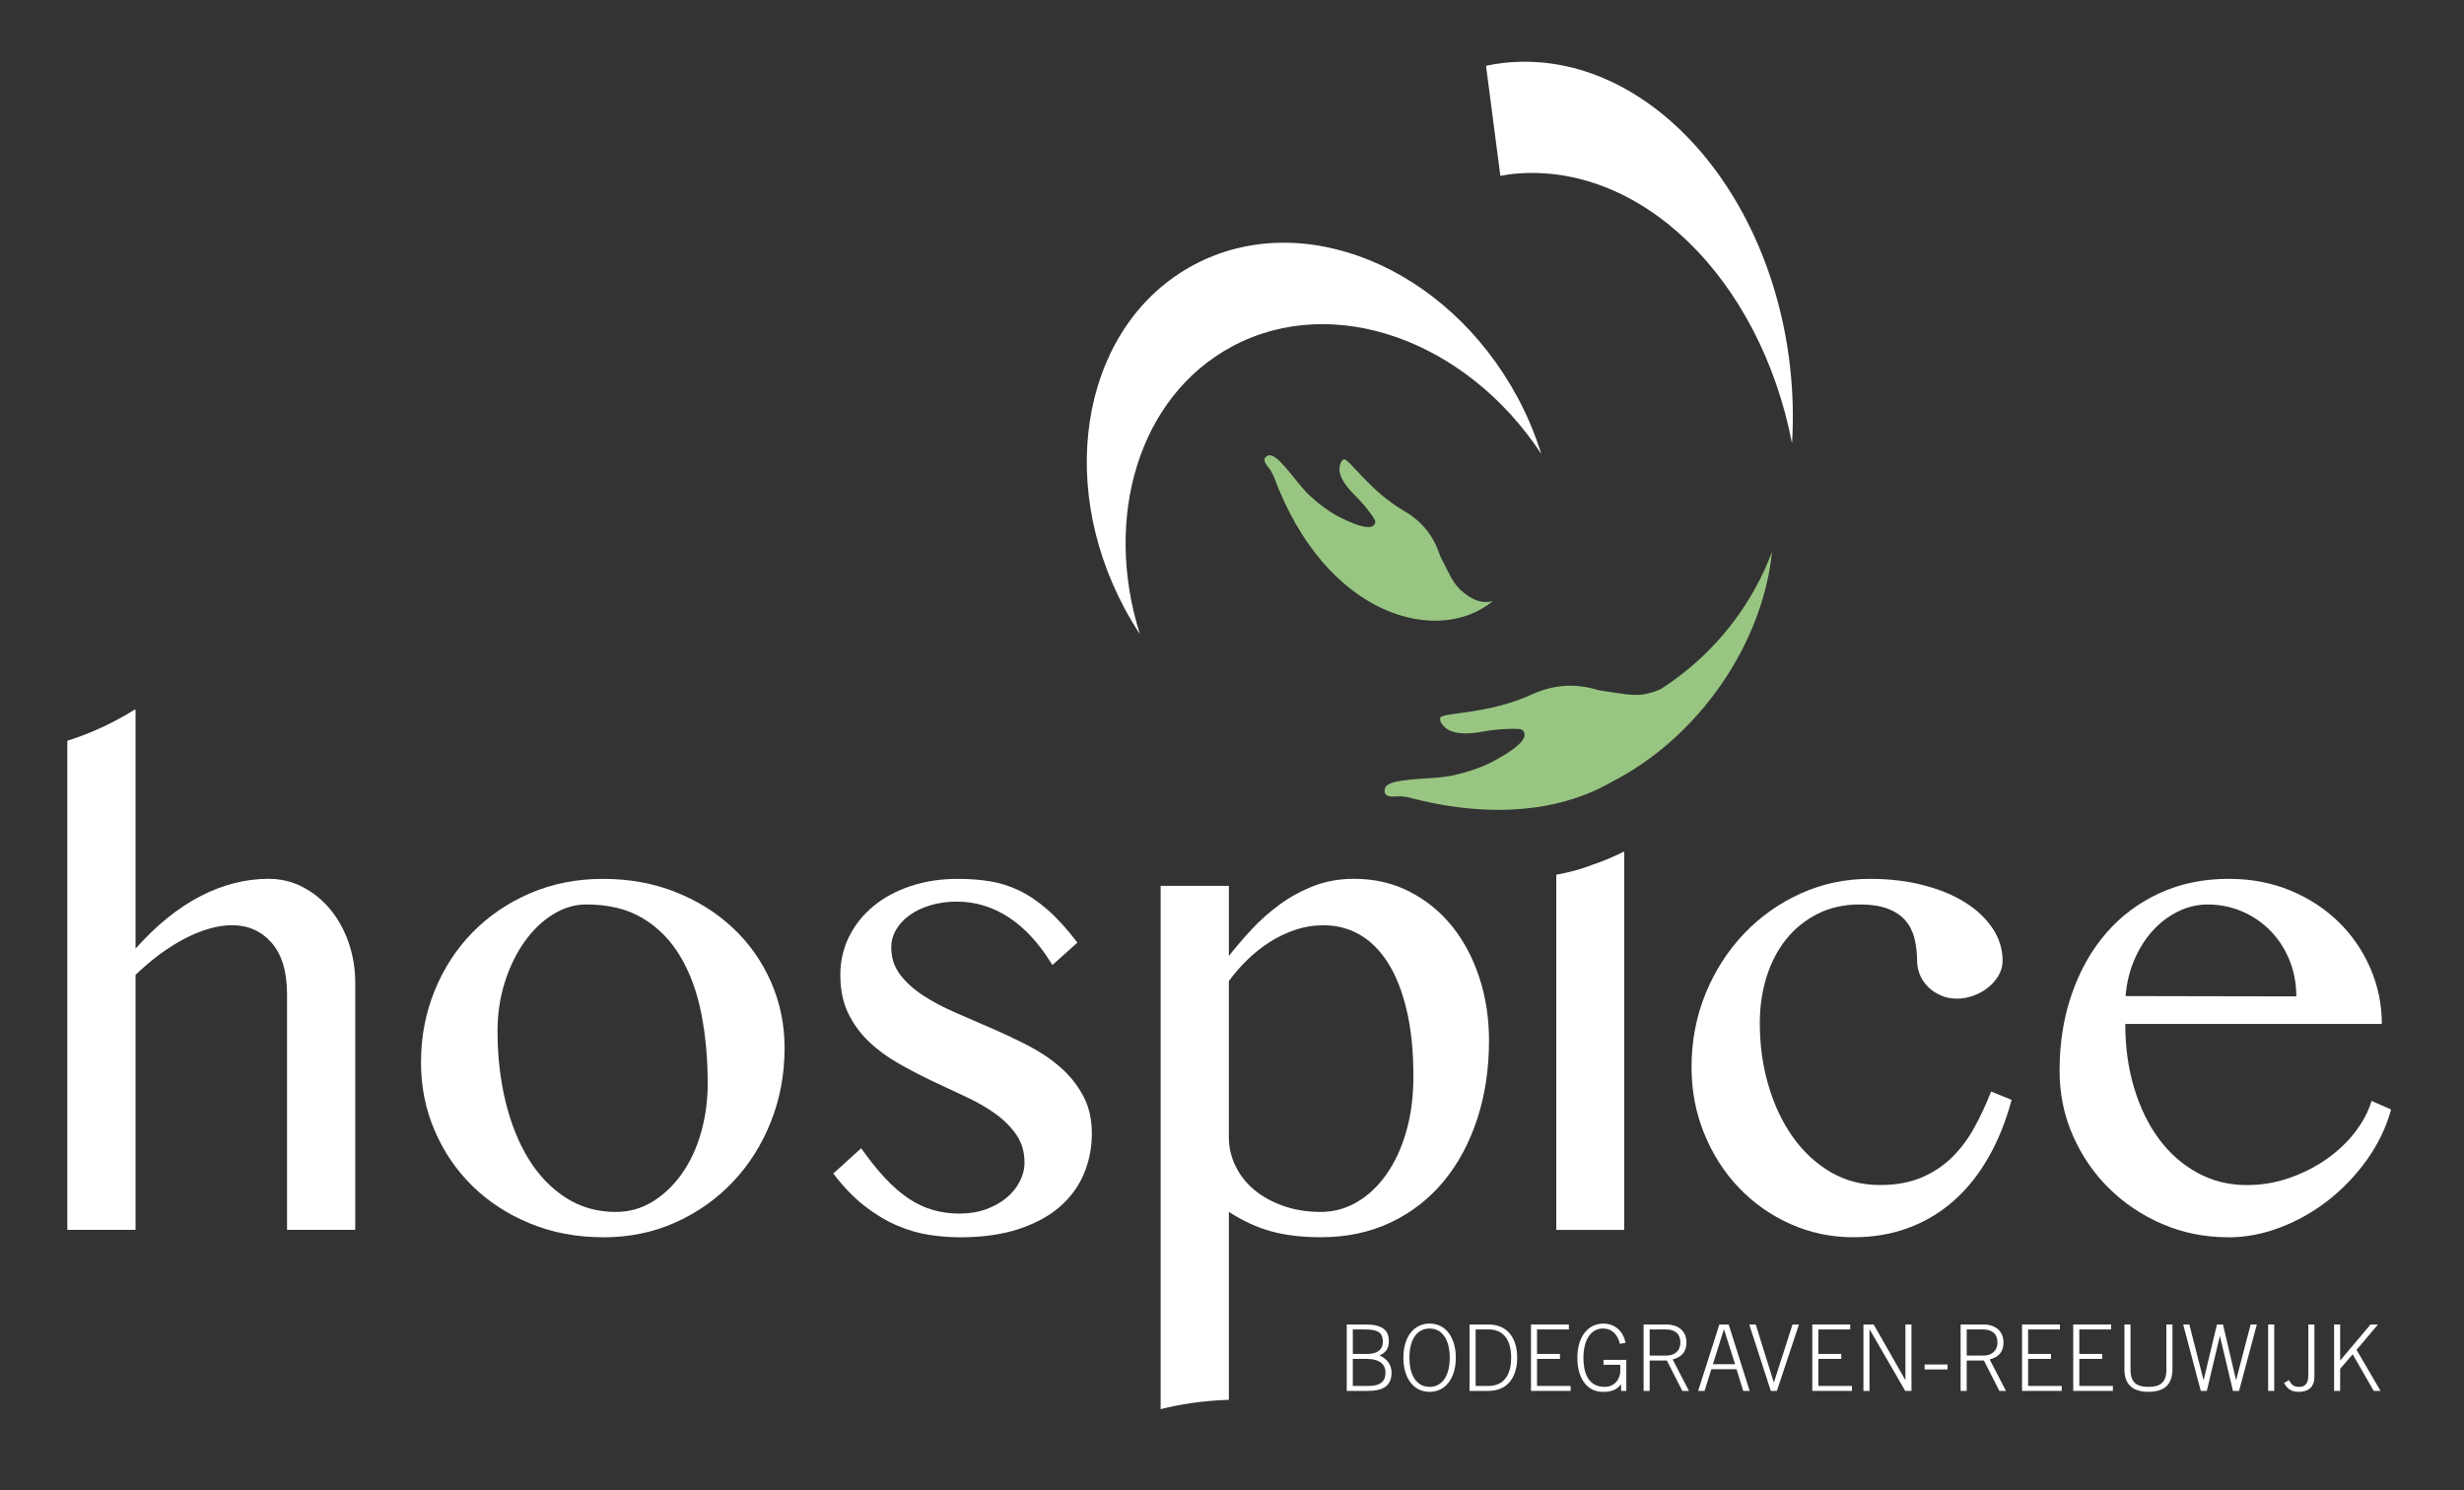 <svg xmlns="http://www.w3.org/2000/svg" id="Laag_1" width="297mm" height="179.66mm" viewBox="0 0 841.89 509.28"><rect x="0" y="0" width="841.89" height="509.28" fill="#333333" stroke="none"/><path d="M206.01,422.81c-8.98,0-17.28-1.57-24.9-4.71-7.62-3.13-14.19-7.4-19.7-12.8s-9.81-11.73-12.92-18.99-4.65-15.01-4.65-23.26c0-8.68,1.55-16.84,4.65-24.46,3.1-7.62,7.4-14.27,12.92-19.92s12.08-10.12,19.7-13.41c7.62-3.28,15.93-4.92,24.9-4.92s17.24,1.5,24.79,4.49c7.55,3,14.1,7.1,19.65,12.32,5.55,5.22,9.87,11.35,12.97,18.39s4.65,14.58,4.65,22.6c0,8.9-1.55,17.28-4.65,25.12-3.1,7.85-7.42,14.71-12.97,20.58-5.55,5.87-12.09,10.51-19.65,13.9-7.55,3.4-15.82,5.09-24.79,5.09ZM210.39,414.16c4.6,0,8.81-1.18,12.64-3.56,3.83-2.37,7.15-5.55,9.96-9.52,2.81-3.98,4.98-8.63,6.51-13.96,1.53-5.32,2.3-10.95,2.3-16.85,0-8.54-.73-16.51-2.19-23.92-1.46-7.4-3.83-13.88-7.12-19.43s-7.55-9.91-12.81-13.08c-5.25-3.18-11.71-4.76-19.37-4.76-3.94,0-7.73,1.13-11.38,3.4-3.65,2.26-6.88,5.36-9.69,9.3-2.81,3.94-5.05,8.54-6.73,13.79-1.68,5.25-2.52,10.83-2.52,16.75,0,8.53.91,16.56,2.73,24.08,1.82,7.51,4.45,14.06,7.88,19.64,3.43,5.58,7.66,10,12.7,13.25,5.04,3.25,10.73,4.87,17.08,4.87Z" fill="#fff"></path><path d="M328.06,414.71c3.21,0,6.16-.49,8.86-1.47,2.7-.99,5.02-2.28,6.95-3.89s3.45-3.46,4.54-5.58c1.09-2.11,1.64-4.27,1.64-6.46,0-3.58-.89-6.69-2.68-9.36-1.79-2.66-4.16-5.07-7.11-7.22-2.96-2.15-6.33-4.11-10.12-5.86-3.8-1.75-7.65-3.56-11.55-5.42-3.91-1.86-7.75-3.87-11.55-6.02-3.79-2.15-7.17-4.63-10.12-7.44-2.96-2.81-5.33-6.05-7.12-9.74s-2.68-8.05-2.68-13.08c0-4.74,1-9.12,3.01-13.13,2-4.01,4.78-7.48,8.32-10.4,3.54-2.92,7.77-5.2,12.7-6.84,4.92-1.64,10.3-2.46,16.14-2.46,3.87,0,7.52.27,10.95.82,3.43.55,6.77,1.61,10.02,3.17,3.25,1.57,6.49,3.78,9.74,6.62,3.25,2.85,6.62,6.57,10.12,11.17l-8.54,7.66c-4.45-7.29-9.43-12.73-14.94-16.31-5.51-3.57-11.4-5.36-17.68-5.36-3.28,0-6.31.42-9.08,1.26-2.78.84-5.15,1.97-7.12,3.4-1.97,1.42-3.5,3.08-4.6,4.98s-1.64,3.9-1.64,6.02c0,3.5.99,6.57,2.96,9.19s4.56,5,7.77,7.12c3.21,2.12,6.86,4.07,10.95,5.85,4.08,1.79,8.28,3.61,12.59,5.47,4.31,1.86,8.5,3.85,12.59,5.96,4.09,2.12,7.73,4.58,10.95,7.39,3.21,2.81,5.8,6.06,7.77,9.74,1.97,3.68,2.96,7.97,2.96,12.86s-.93,9.61-2.79,13.95c-1.86,4.34-4.65,8.1-8.38,11.28-3.72,3.17-8.41,5.67-14.06,7.5-5.65,1.82-12.24,2.74-19.76,2.74-3.43,0-6.95-.28-10.56-.82-3.61-.55-7.26-1.61-10.95-3.18-3.69-1.57-7.37-3.78-11.06-6.62s-7.28-6.57-10.78-11.16l9.52-8.65c2.84,4.02,5.58,7.43,8.21,10.24,2.63,2.81,5.27,5.11,7.93,6.9,2.67,1.79,5.43,3.1,8.32,3.94,2.88.84,6,1.26,9.36,1.26Z" fill="#fff"></path><path d="M633.33,422.81c-7.66,0-14.87-1.52-21.61-4.54-6.75-3.03-12.63-7.17-17.62-12.42-5-5.25-8.94-11.42-11.82-18.5-2.88-7.08-4.32-14.63-4.32-22.66,0-8.9,1.59-17.26,4.76-25.06,3.18-7.81,7.54-14.63,13.08-20.47,5.55-5.84,12-10.43,19.38-13.79,7.37-3.35,15.29-5.04,23.75-5.04,6.57,0,12.62.71,18.17,2.14,5.55,1.42,10.32,3.39,14.34,5.91,4.01,2.52,7.15,5.49,9.42,8.92,2.26,3.43,3.39,7.11,3.39,11.05,0,1.75-.46,3.41-1.37,4.98-.91,1.57-2.1,2.94-3.56,4.11-1.46,1.17-3.12,2.1-4.98,2.79-1.86.7-3.74,1.04-5.64,1.04-2.12,0-4.01-.38-5.69-1.15-1.68-.77-3.12-1.75-4.32-2.96s-2.12-2.57-2.73-4.1c-.62-1.54-.93-3.1-.93-4.71,0-2.7-.3-5.23-.88-7.61-.59-2.37-1.61-4.41-3.06-6.13-1.46-1.71-3.47-3.06-6.02-4.05-2.55-.99-5.8-1.48-9.74-1.48-5.33,0-10.11,1.08-14.34,3.23s-7.81,5.05-10.73,8.7c-2.92,3.65-5.14,7.94-6.68,12.86-1.53,4.93-2.3,10.17-2.3,15.71,0,7.52.98,14.63,2.96,21.34,1.97,6.72,4.74,12.59,8.32,17.62,3.57,5.04,7.88,9.03,12.91,11.99,5.04,2.95,10.65,4.43,16.86,4.43,5.47,0,10.21-.86,14.23-2.57,4.01-1.71,7.5-4.03,10.45-6.95,2.96-2.92,5.49-6.31,7.61-10.18,2.12-3.87,4.01-7.95,5.69-12.26l7.01,2.85c-1.97,7.37-4.64,13.98-7.99,19.81s-7.32,10.76-11.88,14.77c-4.56,4.01-9.71,7.08-15.43,9.19-5.73,2.12-11.95,3.18-18.67,3.18Z" fill="#fff"></path><path d="M761.28,422.81c-7.95,0-15.42-1.5-22.38-4.49-6.97-2.99-13.06-7.06-18.28-12.21-5.22-5.14-9.34-11.16-12.37-18.06-3.03-6.9-4.54-14.28-4.54-22.16,0-9.42,1.38-18.14,4.16-26.16,2.77-8.03,6.68-14.96,11.71-20.8,5.04-5.84,11.11-10.4,18.22-13.68,7.12-3.28,15.01-4.92,23.7-4.92,7.73,0,14.81,1.35,21.23,4.05,6.42,2.7,11.93,6.33,16.53,10.89,4.6,4.56,8.17,9.84,10.73,15.82,2.55,5.98,3.83,12.26,3.83,18.83h-87.67c0,7.88,1.02,15.2,3.06,21.95,2.04,6.75,4.89,12.57,8.54,17.46,3.65,4.89,8.03,8.72,13.13,11.49,5.11,2.78,10.69,4.16,16.75,4.16,5.1,0,9.99-.82,14.66-2.46,4.67-1.64,8.9-3.79,12.7-6.46,3.79-2.66,7.02-5.73,9.69-9.19,2.66-3.46,4.54-7.02,5.63-10.67l6.68,2.96c-1.68,6.06-4.4,11.73-8.15,17.02-3.76,5.29-8.14,9.9-13.13,13.85-5,3.94-10.47,7.06-16.42,9.36-5.95,2.3-11.95,3.45-18.01,3.45ZM784.6,340.5c0-4.45-.78-8.6-2.35-12.42-1.57-3.83-3.72-7.15-6.46-9.96-2.74-2.81-5.95-5.02-9.63-6.62-3.69-1.6-7.65-2.41-11.88-2.41-3.5,0-6.88.81-10.12,2.41-3.25,1.61-6.13,3.79-8.65,6.57-2.52,2.78-4.6,6.08-6.24,9.9-1.64,3.83-2.65,7.97-3.01,12.42l58.34.11Z" fill="#fff"></path><path d="M531.75,298.92v121.37h23.2v-129.31c-3.49,1.75-7.07,3.28-10.74,4.5-3.82,1.5-8,2.65-12.46,3.44Z" fill="#fff"></path><path d="M460.14,452.62h6.35c5.6,0,8.05,1.76,8.05,5.69,0,2.45-.94,3.87-3.2,4.9,2.48,1.1,4.12,3.02,4.12,5.88,0,4.72-3.18,6.23-8.08,6.23h-7.23v-22.7ZM462.22,462.68h4.94c2.67,0,5.32-.88,5.32-4.21s-2.07-4.15-6.16-4.15h-4.09v8.36ZM462.22,473.62h5.38c3.99,0,5.79-1.45,5.79-4.65,0-2.61-1.89-4.59-6.45-4.59h-4.72v9.24Z" fill="#fff"></path><path d="M497.42,463.97c0,6.7-3.27,11.67-8.96,11.67s-8.96-4.97-8.96-11.67,3.27-11.66,8.96-11.66,8.96,4.97,8.96,11.66ZM495.34,463.97c0-6.38-2.7-9.97-6.89-9.97s-6.88,3.58-6.88,9.97,2.7,9.97,6.88,9.97,6.89-3.59,6.89-9.97Z" fill="#fff"></path><path d="M502.11,452.62h6.41c7.04,0,9.87,5.28,9.87,11.35s-2.83,11.35-9.87,11.35h-6.41v-22.7ZM504.19,473.62h4.41c5.03,0,7.73-3.52,7.73-9.66s-2.7-9.65-7.73-9.65h-4.41v19.31Z" fill="#fff"></path><path d="M523.1,475.32v-22.7h12.95v1.7h-10.88v8.36h7.83v1.7h-7.83v9.24h11.48v1.7h-13.55Z" fill="#fff"></path><path d="M553.48,459.22c-.69-2.89-2.48-5.22-5.85-5.22-3.99,0-6.61,3.84-6.61,9.97,0,4.87,1.42,9.97,7.27,9.97,3.21,0,5.32-2.45,5.32-5.47v-2.07h-5.73v-1.7h7.8v10.63h-1.79v-2.23h-.07c-1.35,1.76-3.02,2.55-6.16,2.55-5.06,0-8.71-4.15-8.71-11.67s3.93-11.66,8.8-11.66c4.22,0,6.89,2.7,7.67,6.57l-1.95.35Z" fill="#fff"></path><path d="M577.08,475.32h-2.27l-5.28-10.38h-5.88v10.38h-2.07v-22.7h7.67c4.46,0,6.98,2.45,6.98,6.16,0,2.99-1.48,4.97-4.72,5.79l5.57,10.75ZM563.65,463.25h5.6c3.02,0,4.9-1.67,4.9-4.47s-1.64-4.46-4.9-4.46h-5.6v8.93Z" fill="#fff"></path><path d="M587.47,452.62h3.18l7.17,22.7h-2.2l-2.3-7.42h-8.59l-2.32,7.42h-2.2l7.26-22.7ZM592.84,466.2l-3.78-11.89h-.06l-3.74,11.89h7.58Z" fill="#fff"></path><path d="M597.69,452.62h2.2l6.16,19.74h.07l6.35-19.74h2.2l-7.55,22.7h-2.08l-7.36-22.7Z" fill="#fff"></path><path d="M619.22,475.32v-22.7h12.95v1.7h-10.88v8.36h7.83v1.7h-7.83v9.24h11.48v1.7h-13.55Z" fill="#fff"></path><path d="M636.71,452.62h3.49l10.78,18.93h.06v-18.93h2.07v22.7h-2.14l-12.14-21h-.07v21h-2.07v-22.7Z" fill="#fff"></path><path d="M657.6,467.99v-1.7h7.83v1.7h-7.83Z" fill="#fff"></path><path d="M685.41,475.32h-2.27l-5.28-10.38h-5.88v10.38h-2.08v-22.7h7.67c4.47,0,6.98,2.45,6.98,6.16,0,2.99-1.47,4.97-4.72,5.79l5.57,10.75ZM671.98,463.25h5.6c3.02,0,4.9-1.67,4.9-4.47s-1.64-4.46-4.9-4.46h-5.6v8.93Z" fill="#fff"></path><path d="M690.89,475.32v-22.7h12.95v1.7h-10.88v8.36h7.83v1.7h-7.83v9.24h11.48v1.7h-13.55Z" fill="#fff"></path><path d="M708.38,475.32v-22.7h12.95v1.7h-10.88v8.36h7.83v1.7h-7.83v9.24h11.48v1.7h-13.55Z" fill="#fff"></path><path d="M727.95,452.62v15.47c0,4.34,2.11,5.85,6.13,5.85s6.13-1.51,6.13-5.85v-15.47h2.07v15.28c0,5.15-2.7,7.73-8.2,7.73s-8.21-2.58-8.21-7.73v-15.28h2.07Z" fill="#fff"></path><path d="M745.95,452.62h2.1l4.84,18.93h.07l4.52-18.93h2.07l4.44,18.93h.07l4.94-18.93h2.11l-6.07,22.7h-2.08l-4.44-18.68h-.06l-4.43,18.68h-2.07l-6.01-22.7Z" fill="#fff"></path><path d="M774.98,452.62h2.08v22.7h-2.08v-22.7Z" fill="#fff"></path><path d="M782.07,471.64c.91,1.57,1.61,2.3,3.59,2.3s3.05-1.23,3.05-4.02v-17.29h2.07v17.92c0,3.4-2.07,5.09-5.25,5.09-2.73,0-3.96-.98-5.12-3.02l1.67-.98Z" fill="#fff"></path><path d="M797.51,452.62h2.07v12.32l10.38-12.32h2.55l-7.32,8.68,8.2,14.03h-2.33l-7.2-12.52-4.28,4.94v7.58h-2.07v-22.7Z" fill="#fff"></path><path d="M119.1,322.05c-1.54-4.34-3.63-8.12-6.29-11.33-2.67-3.21-5.81-5.75-9.42-7.61-3.61-1.86-7.46-2.79-11.54-2.79-7.96,0-15.77,1.99-23.43,5.96-7.66,3.98-15.03,9.94-22.11,17.9v-81.66h-.32c-7.17,4.47-14.9,8.08-22.99,10.61v167.15h23.31v-87.13c2.63-2.55,5.35-4.87,8.15-6.95,2.81-2.08,5.64-3.86,8.48-5.36s5.65-2.64,8.43-3.45c2.77-.8,5.4-1.21,7.88-1.21,5.55,0,10.07,2.01,13.57,6.02,3.5,4.01,5.25,9.89,5.25,17.62v80.45h23.31v-84.39c0-4.89-.77-9.5-2.3-13.85Z" fill="#fff"></path><path d="M505.48,334.15c-2.19-6.71-5.29-12.57-9.3-17.57-4.02-5-8.87-8.96-14.56-11.88-5.69-2.92-12.01-4.38-18.94-4.38-5.03,0-9.65.82-13.85,2.46-4.2,1.64-8.05,3.74-11.55,6.29-3.5,2.56-6.69,5.38-9.57,8.48-2.88,3.1-5.49,6.15-7.83,9.14v-23.97h-23.32v178.84c7.02-1.8,14.8-2.91,23.32-3.2v-64.21c2.41,1.53,4.78,2.85,7.12,3.94,2.33,1.09,4.76,1.99,7.28,2.68,2.52.69,5.16,1.21,7.93,1.53,2.77.33,5.8.5,9.08.5,8.83,0,16.78-1.68,23.87-5.04,7.07-3.35,13.1-8.03,18.06-14.01,4.96-5.98,8.79-13.08,11.49-21.29,2.7-8.21,4.05-17.16,4.05-26.87,0-7.59-1.09-14.74-3.28-21.45ZM480.47,386.74c-1.64,5.66-3.91,10.53-6.79,14.61-2.88,4.09-6.24,7.24-10.07,9.47-3.83,2.22-7.94,3.34-12.32,3.34-4.59,0-8.83-.68-12.7-2.02-3.87-1.35-7.19-3.18-9.96-5.47-2.77-2.3-4.93-5.02-6.46-8.16-1.54-3.13-2.3-6.46-2.3-9.96v-53.3c1.82-2.48,3.9-4.87,6.24-7.17,2.33-2.3,4.87-4.32,7.6-6.08,2.74-1.75,5.65-3.15,8.76-4.21s6.37-1.59,9.8-1.59c4.45,0,8.54,1.06,12.26,3.18,3.72,2.12,6.95,5.33,9.69,9.63,2.74,4.31,4.87,9.69,6.4,16.15,1.54,6.46,2.3,14.03,2.3,22.71,0,6.94-.82,13.23-2.46,18.88Z" fill="#fff"></path><path d="M611.66,125.63c-6.99-62.76-50.83-109.38-97.93-104.13-2.03.23-4.02.58-5.99.98l4.9,37.64c1.2-.2,2.37-.48,3.58-.61,44.01-4.9,85.17,35.49,96.08,92.02.51-8.41.33-17.08-.65-25.9Z" fill="#fff"></path><path d="M420.93,118.42c34.61-18.59,80.15-2.13,105.7,36.71-2.04-6.47-4.67-12.9-8.04-19.19-24.14-44.95-73.77-65.26-110.85-45.34-37.08,19.91-47.57,72.5-23.43,117.45,1.61,2.99,3.33,5.87,5.16,8.64-12.58-39.83-.43-81.14,31.47-98.27Z" fill="#fff"></path><g><path d="M435.04,162.43c-.27-.43-.77-1.56-1.16-2.05-.86-1.07-1.93-2.4-1.85-3.35.04-.41.31-.79.82-1.14,1.82-1.24,4.46,1.72,6.04,3.49l.32.36c1.09,1.21,2.15,2.53,3.18,3.81,1.61,2.01,3.28,4.08,5.16,5.86,1.31,1.25,6.31,5.62,11.19,7.81,9.71,4.73,10.55,2.33,10.9,1.96.18-.19.53-.75-.05-1.77-1.43-2.47-4.54-6.08-6.23-7.73-2.28-2.22-5.35-5.55-5.68-8.83-.12-1.24.31-3.72,1.63-3.87,1.6-.17,8.85,10.89,20.41,17.62,6.24,3.64,10.14,8.56,12.27,15.21.48.9.94,1.86,1.4,2.79.64,1.32,1.3,2.66,2.02,3.94h-.03c.8,1.5,1.94,3.4,3,4.35.07.06.11.15.13.22,2.38,2.24,6.21,5.38,10.83,4.47h0c.25-.05.45-.15.71-.18-18.27,15.29-57.09,5.94-74.99-42.99Z" fill="#98c682"></path><path d="M573.81,231.03c-.83.63-1.66,1.25-2.51,1.85-1.29.92-2.61,1.8-3.96,2.66-1.95.89-3.98,1.41-5.65,1.75-.09-.03-.21-.04-.31-.02-1.64.37-4.25.18-6.25-.06v-.04c-1.73-.18-3.47-.45-5.19-.73-1.21-.19-2.46-.39-3.65-.55-7.9-2.47-15.33-2.05-23.11,1.52-14.4,6.61-30.07,6.09-31,7.76-.36.64-.07,1.44.45,2.19.59.85,1.5,1.64,2.19,2.02,3.39,1.91,8.7,1.22,12.41.53,0,0,.02,0,.03,0,2.75-.52,8.37-1.07,11.74-.77,1.32.12,1.65.77,1.73,1.1,0,.02.01.04.01.05.12.58,1.87,3.03-9.34,9.22-5.45,3.24-13.09,5.1-15.2,5.52-3.01.61-6.16.81-9.21,1-1.94.12-3.94.25-5.86.48l-.56.07c-.95.11-2.11.25-3.24.48-2.19.45-4.23,1.27-4.26,2.99-.01.73.17,1.26.55,1.58.86.73,2.89.6,4.51.5.74-.05,2.17.24,2.78.27,29.68,7.97,53.37,4.23,69.41-5,30.53-15.49,52.02-47.8,55.14-78.83-6.34,16.9-17.38,31.62-31.65,42.46Z" fill="#98c682"></path></g></svg>